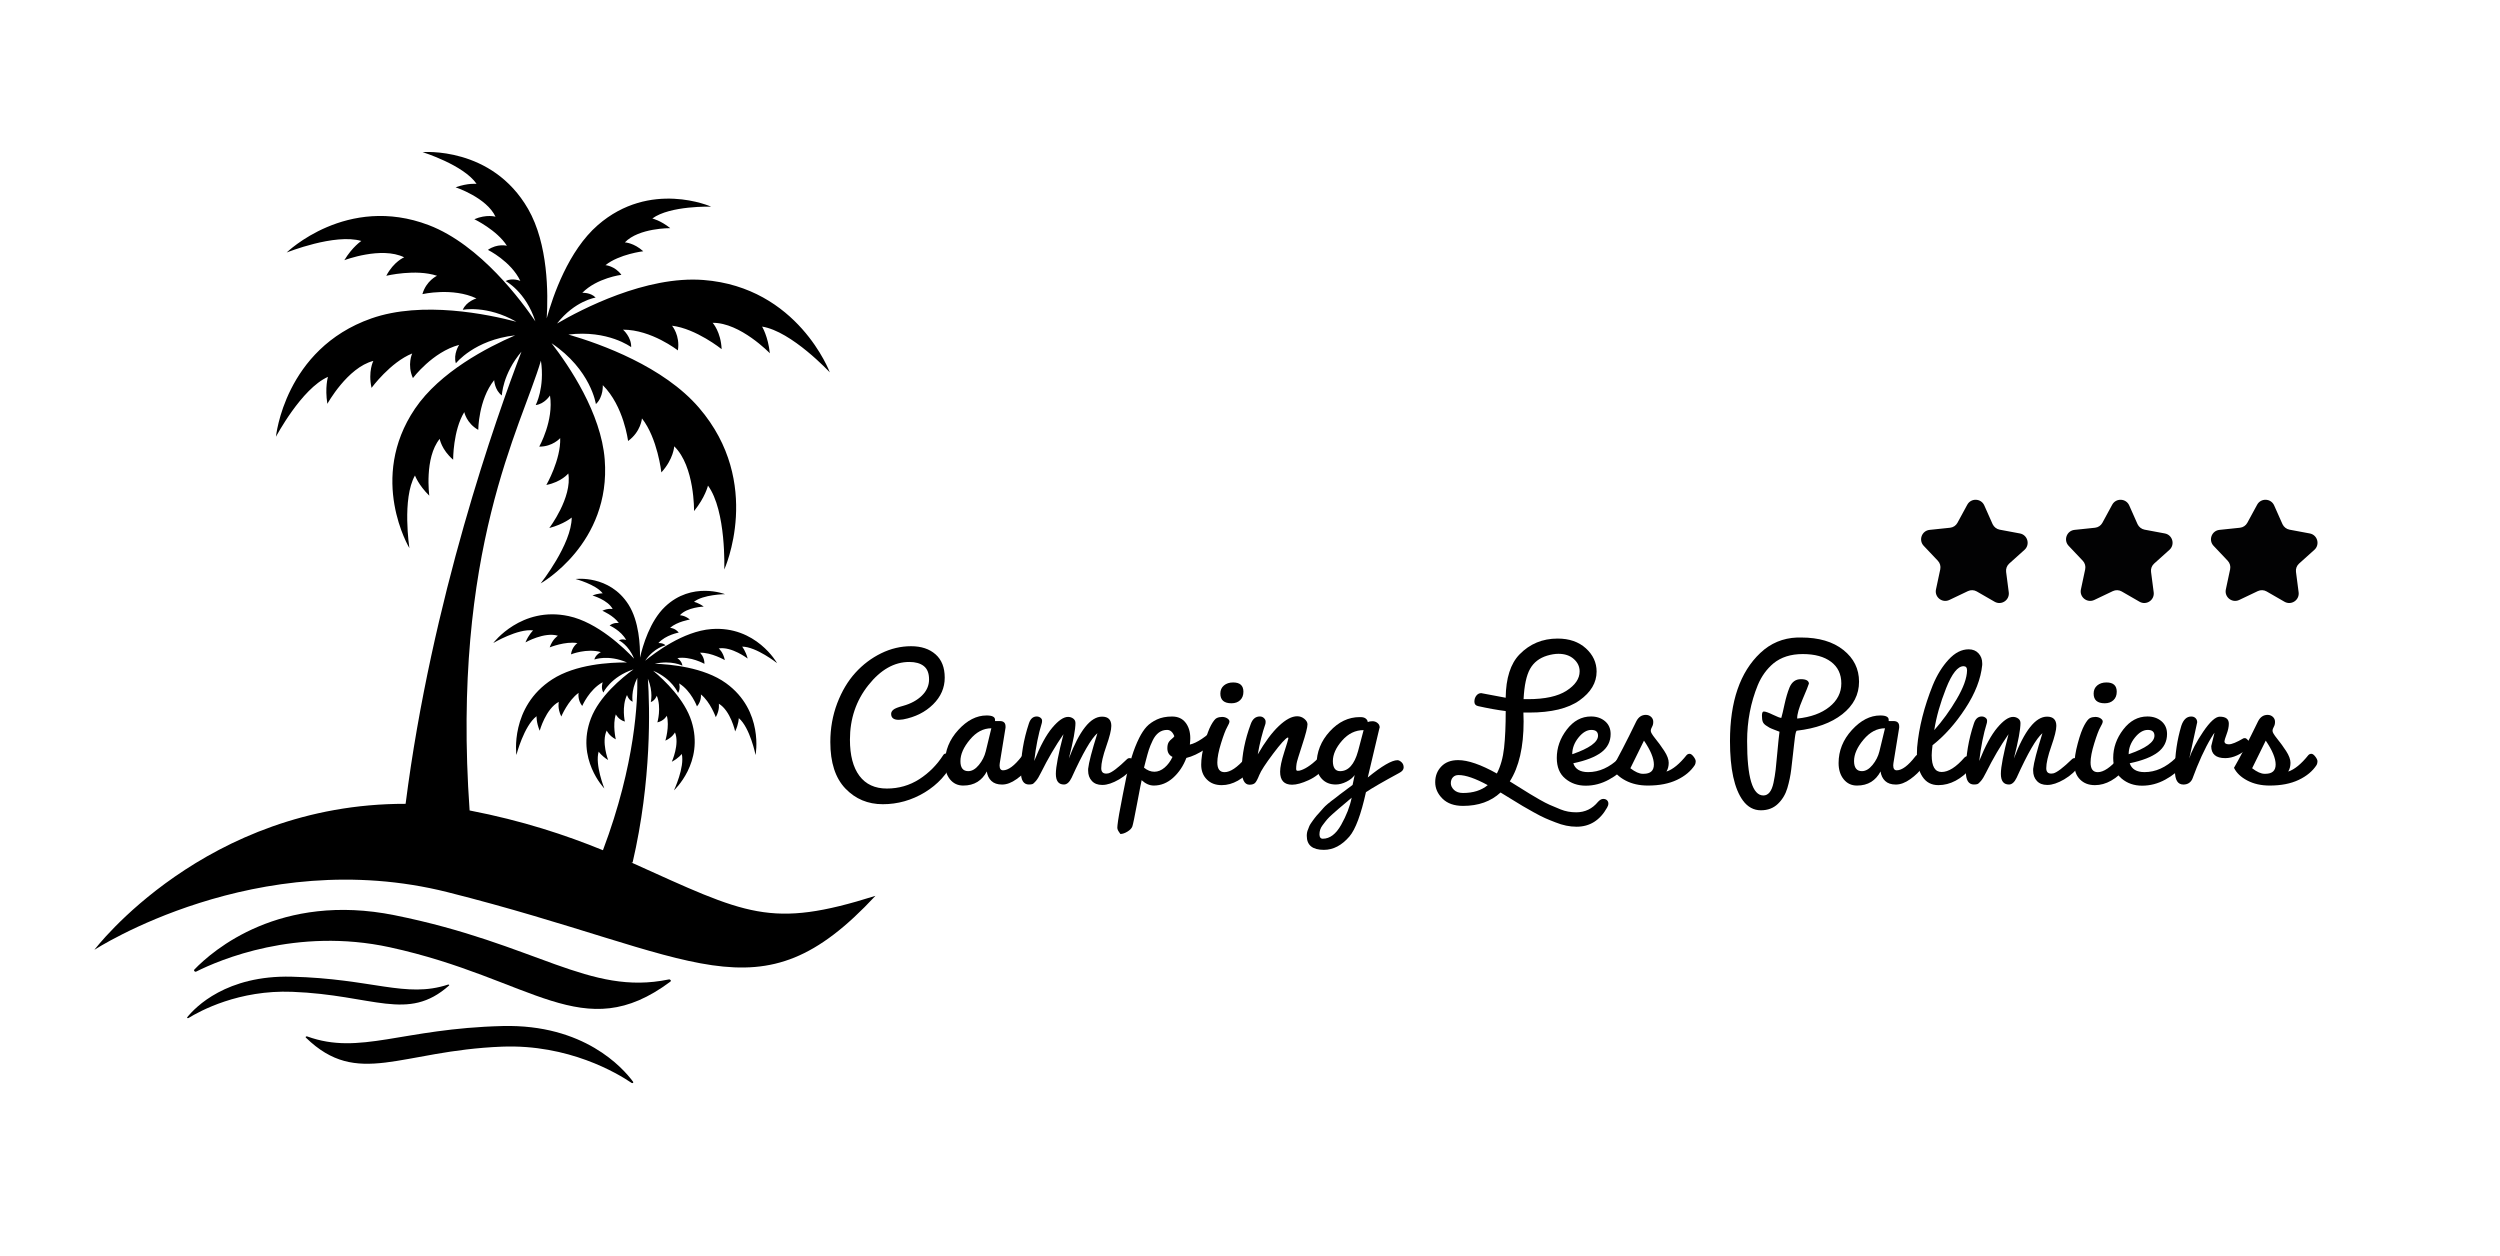 <?xml version="1.0" encoding="UTF-8"?>
<!-- Generator: Adobe Illustrator 27.8.1, SVG Export Plug-In . SVG Version: 6.00 Build 0)  -->
<svg xmlns="http://www.w3.org/2000/svg" xmlns:xlink="http://www.w3.org/1999/xlink" version="1.1" id="Calque_1" x="0px" y="0px" viewBox="0 0 595.28 299" style="enable-background:new 0 0 595.28 299;" xml:space="preserve">
<style type="text/css">
	.st0{fill:#020203;}
</style>
<g>
	<g>
		<g>
			<g>
				<path d="M150.33,205.37l0.3,0.01c4.57-19.66,4.09-36.93,3.64-43.78c1.32,3.19,0.69,5.58,0.69,5.58      c1.03-0.37,1.43-1.53,1.43-1.53c1.16,2.86,0.14,6.36,0.14,6.36c1.6-0.36,2.25-1.59,2.25-1.59c0.69,2.53-0.35,5.94-0.35,5.94      c1.72-0.78,2.29-1.97,2.29-1.97c1.15,2.76-0.75,6.99-0.75,6.99c1.63-0.86,2.37-1.86,2.37-1.86c0.73,3.16-1.86,8.67-1.86,8.67      s7.28-6.65,4.17-16.47c-1.63-5.14-6.33-9.67-9.13-12.01c4.58,1.94,5.92,5.29,5.93,5.29c0.66-0.99,0.26-2.27,0.26-2.27      c2.87,1.75,4.25,5.47,4.25,5.47c1.16-1.35,0.93-2.85,0.93-2.85c2.24,1.77,3.55,5.42,3.55,5.42c1-1.8,0.72-3.21,0.72-3.21      c2.8,1.66,3.89,6.6,3.89,6.6c0.87-1.82,0.86-3.17,0.86-3.17c2.69,2.28,4,8.79,4,8.79s2.05-10.54-7.04-17.11      c-5.29-3.82-13.38-4.51-16.96-4.62c3.97-0.9,6.57,0.45,6.58,0.45c-0.13-1.13-1.21-1.8-1.21-1.8c3.16-0.49,6.46,1.37,6.46,1.37      c0.02-1.7-1.07-2.65-1.07-2.65c2.72-0.09,5.92,1.76,5.92,1.76c-0.38-1.92-1.45-2.78-1.45-2.78c3.06-0.51,6.89,2.41,6.89,2.41      c-0.49-1.85-1.32-2.84-1.32-2.84c3.36,0.01,8.32,3.93,8.32,3.93s-5-8.93-15.65-8.11c-6.71,0.51-13.55,5.72-15.76,7.54      c2.15-3.15,4.86-3.67,4.86-3.67c-0.67-0.65-1.72-0.53-1.72-0.53c1.77-1.97,4.86-2.5,4.86-2.5c-0.88-1.1-2.07-1.14-2.07-1.14      c1.7-1.48,4.72-1.97,4.72-1.97c-1.25-1.03-2.38-1.02-2.38-1.02c1.69-1.93,5.68-2.06,5.68-2.06c-1.28-0.93-2.33-1.13-2.33-1.13      c2.16-1.76,7.39-1.83,7.39-1.83s-7.88-3.11-14.28,2.99c-3.58,3.41-5.29,9.23-5.96,12.13c0.05-2.86-0.2-8.66-2.74-12.65      c-4.55-7.15-12.6-6.08-12.6-6.08s4.85,1.28,6.46,3.42c0,0-1.02-0.06-2.43,0.51c0,0,3.68,1.04,4.81,3.23c0,0-1.06-0.27-2.46,0.4      c0,0,2.69,1.15,3.93,2.93c0,0-1.12-0.24-2.2,0.58c0,0,2.75,1.21,3.94,3.45c0,0-0.94-0.36-1.72,0.09c0,0,2.31,1.08,3.6,4.35      c-2.32-2.47-8.69-8.65-15.57-10.13c-11.3-2.43-17.95,6.41-17.95,6.41s5.88-3.49,9.49-3c0,0-1.03,0.93-1.83,2.85      c0,0,4.53-2.57,7.73-1.58c0,0-1.27,0.76-1.96,2.77c0,0,3.7-1.51,6.6-1.02c0,0-1.3,0.86-1.53,2.68c0,0,3.8-1.51,7.12-0.53      c0,0-1.25,0.57-1.56,1.76c0,0,3.3-1.24,7.77,0.7c-4.14-0.03-12.22,0.43-17.79,4.02c-10.15,6.55-8.54,18.01-8.54,18.01      s1.78-6.93,4.8-9.23c0,0-0.08,1.45,0.75,3.46c0,0,1.45-5.25,4.55-6.88c0,0-0.38,1.5,0.59,3.49c0,0,1.62-3.85,4.13-5.63      c0,0-0.33,1.6,0.85,3.12c0,0,1.69-3.93,4.88-5.65c0,0-0.5,1.34,0.15,2.45c0,0,1.76-3.75,7.19-5.52      c-2.88,2.09-8.13,6.45-10.14,11.68c-3.68,9.62,3.19,16.68,3.19,16.68s-2.27-5.66-1.35-8.77c0,0,0.68,1.04,2.25,2      c0,0-1.64-4.34-0.33-7.02c0,0,0.5,1.22,2.16,2.1c0,0-0.82-3.46,0.01-5.95c0,0,0.58,1.27,2.15,1.72c0,0-0.81-3.56,0.51-6.34      c0,0,0.33,1.18,1.34,1.61c0,0-0.49-2.51,1.11-5.69c0.11,5.13-0.38,20.36-8.18,41.05c-8.84-3.61-19.18-7.04-31.75-9.47      c-4.38-62,12.37-91.4,16.98-107.11c0.96,6.46-1.24,10.57-1.24,10.58c2.12-0.25,3.4-2.28,3.4-2.28      c0.94,5.96-2.56,12.18-2.56,12.18c3.2,0.02,4.99-2.03,4.99-2.03c0.18,5.13-3.3,11.16-3.3,11.16c3.62-0.72,5.23-2.74,5.23-2.74      c0.97,5.76-4.53,12.99-4.53,12.99c3.49-0.92,5.34-2.5,5.34-2.5c0,6.34-7.39,15.69-7.39,15.69s16.81-9.44,15.25-29.51      c-0.86-11.03-8.45-22.24-12.66-27.69c9.41,6.35,10.55,14.5,10.56,14.5c1.83-1.71,1.64-4.51,1.64-4.51      c5.02,4.99,6.02,13.3,6.02,13.3c3.05-2.2,3.31-5.38,3.31-5.38c3.72,4.74,4.62,12.86,4.62,12.86c2.92-3.2,3.06-6.22,3.06-6.22      c4.91,4.78,4.72,15.43,4.72,15.43c2.67-3.3,3.32-6.07,3.32-6.07c4.39,6,3.88,19.98,3.88,19.98s9.38-20.6-6.02-38.52      c-8.42-9.8-23.31-15.17-31.1-17.43c9.44-1.15,14.94,3,14.95,3c0.08-2.4-1.94-4.16-1.94-4.16c6.77-0.01,13.06,4.94,13.06,4.94      c0.58-3.55-1.39-5.88-1.39-5.88c5.72,0.69,11.81,5.58,11.81,5.58c-0.18-4.14-2.14-6.27-2.14-6.27      c6.56-0.08,13.62,7.25,13.62,7.25c-0.42-4.03-1.85-6.35-1.85-6.35c7.03,1.1,16.13,10.9,16.13,10.9s-7.57-20.27-30.1-22      c-13.71-1.05-29.12,7.02-34.85,10.37c4.24-5.45,9.19-6.18,9.19-6.18c-1.21-1.27-3.18-1.13-3.18-1.13      c3.48-3.55,9.31-4.29,9.31-4.29c-1.55-2.13-3.79-2.3-3.79-2.3c3.31-2.64,9-3.31,9-3.31c-2.26-2.04-4.38-2.11-4.38-2.11      c3.33-3.47,10.81-3.39,10.81-3.39c-2.33-1.86-4.27-2.3-4.27-2.3c4.2-3.11,14-2.82,14-2.82s-14.5-6.48-27,4.41      c-6.97,6.07-10.66,16.8-12.15,22.19c0.36-5.81,0.38-17.68-4.43-26.05c-8.62-14.99-25.12-13.53-25.12-13.53s9.77,3.05,12.85,7.55      c0,0-2.07-0.22-4.99,0.82c0,0,7.4,2.46,9.5,7.01c0,0-2.12-0.65-5.04,0.59c0,0,5.39,2.6,7.75,6.32c0,0-2.26-0.59-4.52,0.98      c0,0,5.49,2.71,7.72,7.39c0,0-1.89-0.81-3.51,0.03c0,0,4.81,2.5,7.09,9.61c-3.12-4.63-13.07-18.22-25.38-22.92      c-19.51-7.44-33.84,6.52-33.84,6.52s11.48-4.61,17.78-2.75c0,0-2.11,1.38-4.05,4.58c0,0,8.8-3.35,14.25-0.69      c0,0-2.48,1.01-4.26,4.4c0,0,7.02-1.69,12.08,0c0,0-2.57,1.17-3.48,4.37c0,0,7.21-1.66,12.87,1.02c0,0-2.39,0.68-3.26,2.71      c0,0,5.74-1.18,12.77,2.85c-6.68-1.77-22.42-5.06-34.55-0.79c-20.69,7.27-22.7,28.17-22.7,28.17s6.07-11.47,12.38-14.26      c0,0-0.76,2.53-0.14,6.42c0,0,4.78-8.65,10.95-10.22c0,0-1.3,2.49-0.43,6.42c0,0,4.49-6.11,9.68-8.19c0,0-1.26,2.68,0.17,5.86      c0,0,4.66-6.22,11.01-7.91c0,0-1.45,2.16-0.78,4.39c0.01,0,4.39-5.59,14.12-6.66c-6.54,2.82-17.93,8.7-23.86,17.47      c-11.27,16.68-1.33,33.19-1.33,33.19s-1.8-11.78,1.33-17.29c0,0,0.83,2.28,3.41,4.81c0,0-1.21-9,2.48-13.53      c0,0,0.41,2.55,3.2,4.97c0,0-0.04-6.96,2.65-11.34c0,0,0.54,2.67,3.33,4.23c0,0,0.03-7.14,3.79-11.85c0,0,0.11,2.39,1.83,3.66      c0,0,0.14-5.06,4.67-10.44C118.2,99.3,102.78,142.8,96.58,191.4c-47.76-0.09-74.1,34.76-74.1,34.76s38.66-25.17,84.1-13.72      c60.13,15.16,73.9,30.94,101.87,0.87C183.38,221.22,177.88,217.78,150.33,205.37z"></path>
			</g>
		</g>
		<path d="M46.73,231.34c-0.33,0.17-0.69-0.23-0.44-0.49c4.38-4.54,20.37-18.42,47.69-12.92c33.88,6.83,46.22,19.24,65.25,15.29    c0.38-0.08,0.69,0.31,0.38,0.53c-20.85,15.54-32.67-0.75-66.78-8.19C70.56,220.72,52.21,228.59,46.73,231.34z"></path>
		<path d="M150.4,257.86c0.21,0.14,0.5-0.07,0.36-0.26c-2.44-3.32-11.69-13.76-31.07-13.29c-24.02,0.59-33.98,7.03-46.53,2.48    c-0.25-0.09-0.51,0.12-0.32,0.29c12.37,12.01,22.45,3.09,46.7,2.14C135.38,248.61,146.98,255.54,150.4,257.86z"></path>
		<path d="M44.87,242.41c-0.17,0.1-0.4-0.05-0.29-0.19c1.95-2.42,9.33-10.04,24.84-9.66c19.22,0.47,27.21,5.19,37.24,1.89    c0.2-0.07,0.41,0.09,0.26,0.22c-9.88,8.76-17.96,2.22-37.37,1.49C56.88,235.67,47.61,240.72,44.87,242.41z"></path>
	</g>
	<g>
		<path class="st0" d="M545.16,126.12l4.82,0.9c1.84,0.34,2.49,2.65,1.1,3.9l-3.65,3.28c-0.55,0.5-0.83,1.23-0.73,1.97l0.63,4.86    c0.24,1.86-1.75,3.18-3.37,2.25l-4.25-2.45c-0.64-0.37-1.43-0.4-2.1-0.08l-4.43,2.11c-1.69,0.8-3.57-0.68-3.18-2.51l1.02-4.8    c0.15-0.73-0.06-1.48-0.57-2.02l-3.37-3.56c-1.29-1.36-0.46-3.6,1.4-3.8l4.88-0.51c0.74-0.08,1.39-0.51,1.75-1.17l2.34-4.31    c0.89-1.64,3.29-1.55,4.05,0.16l1.99,4.48C543.81,125.49,544.43,125.98,545.16,126.12z"></path>
		<path class="st0" d="M510.65,126.12l4.82,0.9c1.84,0.34,2.49,2.65,1.1,3.9l-3.65,3.28c-0.55,0.5-0.83,1.23-0.73,1.97l0.63,4.86    c0.24,1.86-1.75,3.18-3.37,2.25l-4.25-2.45c-0.64-0.37-1.43-0.4-2.1-0.08l-4.43,2.11c-1.69,0.8-3.57-0.68-3.18-2.51l1.02-4.8    c0.15-0.73-0.06-1.48-0.57-2.02l-3.37-3.56c-1.29-1.36-0.46-3.6,1.4-3.8l4.88-0.51c0.74-0.08,1.39-0.51,1.75-1.17l2.34-4.31    c0.89-1.64,3.29-1.55,4.05,0.16l1.99,4.48C509.3,125.49,509.92,125.98,510.65,126.12z"></path>
		<path class="st0" d="M476.14,126.12l4.82,0.9c1.84,0.34,2.49,2.65,1.1,3.9l-3.65,3.28c-0.55,0.5-0.82,1.23-0.73,1.97l0.63,4.86    c0.24,1.86-1.75,3.18-3.37,2.25l-4.25-2.45c-0.64-0.37-1.43-0.4-2.1-0.08l-4.43,2.11c-1.69,0.8-3.57-0.68-3.18-2.51l1.02-4.8    c0.15-0.73-0.06-1.48-0.57-2.02l-3.37-3.56c-1.29-1.36-0.46-3.6,1.4-3.8l4.88-0.51c0.74-0.08,1.39-0.51,1.75-1.17l2.34-4.31    c0.89-1.64,3.29-1.55,4.05,0.16l1.99,4.48C474.8,125.49,475.41,125.98,476.14,126.12z"></path>
	</g>
	<g>
		<path d="M197.71,176.69c0-3.27,0.55-6.35,1.64-9.23c1.1-2.88,2.54-5.3,4.32-7.26c1.78-1.96,3.83-3.51,6.14-4.64    c2.31-1.13,4.68-1.69,7.12-1.69c2.44,0,4.38,0.65,5.84,1.94c1.46,1.29,2.18,3.14,2.18,5.55c0,2.41-0.92,4.53-2.77,6.36    c-1.85,1.83-4.23,3.03-7.14,3.58c-0.52,0.07-0.87,0.1-1.03,0.1c-1.21,0-1.82-0.47-1.82-1.42c0-0.36,0.17-0.69,0.52-0.98    c0.34-0.3,1.12-0.61,2.33-0.93c1.87-0.52,3.36-1.34,4.49-2.45c1.13-1.11,1.69-2.4,1.69-3.85c0-1.46-0.42-2.51-1.25-3.17    c-0.83-0.66-1.99-0.98-3.46-0.98c-3.57,0-6.82,1.84-9.74,5.52c-2.93,3.68-4.39,8.01-4.39,12.98c0,3.73,0.75,6.6,2.26,8.62    c1.51,2.01,3.68,3.02,6.53,3.02c2.85,0,5.42-0.75,7.73-2.23c2.31-1.49,4.21-3.41,5.72-5.77c0.13-0.23,0.38-0.34,0.76-0.34    c0.38,0,0.76,0.15,1.15,0.44c0.39,0.3,0.59,0.56,0.59,0.78c0,0.23-0.03,0.41-0.1,0.54c-1.44,3.11-3.72,5.6-6.82,7.49    c-3.11,1.88-6.44,2.82-9.99,2.82c-3.55,0-6.52-1.24-8.91-3.73C198.9,185.25,197.71,181.57,197.71,176.69z"></path>
		<path d="M225,181.7c0-2.94,1.06-5.57,3.17-7.88c2.11-2.31,4.36-3.46,6.75-3.46c1.34,0,2.01,0.34,2.01,1.03v0.3h1.13    c0.92,0,1.37,0.43,1.37,1.28v0.29l-1.37,8.44c-0.03,0.13-0.05,0.31-0.05,0.54c0,0.79,0.28,1.18,0.83,1.18    c1.24,0,2.72-1.09,4.42-3.29c0.23-0.3,0.46-0.44,0.69-0.44c0.33,0,0.61,0.26,0.83,0.76c0.23,0.51,0.34,0.95,0.34,1.33    c0,0.38-0.03,0.66-0.1,0.86c-0.75,1.05-1.73,2.01-2.95,2.87c-1.21,0.87-2.36,1.3-3.46,1.3c-1.1,0-1.95-0.29-2.55-0.86    c-0.61-0.57-0.97-1.35-1.1-2.33c0,0.03,0,0.07,0,0.1c-0.56,1.05-1.29,1.87-2.21,2.45c-0.95,0.59-2.08,0.88-3.39,0.88    c-1.31,0-2.36-0.5-3.17-1.5C225.4,184.56,225,183.27,225,181.7z M230.55,183.62c0.88,0,1.73-0.49,2.53-1.47    c0.8-0.98,1.35-2.06,1.64-3.24l1.33-5.5c-1.9,0-3.6,0.9-5.1,2.7c-1.51,1.8-2.26,3.5-2.26,5.11    C228.68,182.81,229.3,183.62,230.55,183.62z"></path>
		<path d="M251.41,184.25c0-1.64,0.61-4.78,1.82-9.43c-1.93,2.78-3.71,5.83-5.35,9.13c-0.43,0.88-0.83,1.55-1.2,1.99    c-0.38,0.44-0.66,0.7-0.86,0.76c-0.2,0.07-0.47,0.1-0.83,0.1c-1.28,0-1.91-1.03-1.91-3.09c0-3.8,0.64-7.61,1.91-11.44    c0.36-1.11,0.98-1.67,1.87-1.67c0.33,0,0.62,0.1,0.88,0.29c0.26,0.2,0.39,0.43,0.39,0.69c0,0.26-0.02,0.44-0.05,0.54    c-0.82,2.65-1.42,5.68-1.82,9.08c1.44-3.6,2.88-6.25,4.32-7.95s2.68-2.55,3.73-2.55c0.46,0,0.87,0.13,1.23,0.39    c0.36,0.26,0.54,0.62,0.54,1.08c0,1.51-0.52,4.32-1.57,8.44c2.52-6.64,5.15-9.97,7.9-9.97c1.47,0,2.21,0.74,2.21,2.21    c0,0.95-0.4,2.56-1.2,4.84c-0.8,2.28-1.2,4.02-1.2,5.23c0,0.85,0.39,1.28,1.18,1.28c0.23,0,0.39-0.02,0.49-0.05    c0.85-0.2,2.36-1.34,4.52-3.44c0.13-0.13,0.33-0.2,0.59-0.2c0.26,0,0.56,0.16,0.91,0.47c0.34,0.31,0.52,0.54,0.52,0.69    s-0.03,0.29-0.1,0.42c-1.05,1.44-2.33,2.6-3.85,3.49c-1.52,0.88-2.84,1.32-3.95,1.32h-0.1c-1.05,0-1.87-0.32-2.45-0.96    c-0.59-0.64-0.88-1.45-0.88-2.43v-0.44c0.16-1.5,0.9-4.34,2.21-8.49c-1.44,1.21-3.48,4.74-6.14,10.6    c-0.52,1.08-1.13,1.62-1.82,1.62C252.05,186.81,251.41,185.95,251.41,184.25z"></path>
		<path d="M266.09,196.48c0.1-1.08,0.52-3.53,1.28-7.34c0.75-3.81,1.19-5.91,1.3-6.28c0.11-0.38,0.4-1.31,0.86-2.8    c0.46-1.49,1.03-2.94,1.72-4.34c0.56-1.11,1.15-2.01,1.77-2.68c0.62-0.67,1.44-1.24,2.45-1.72c1.01-0.47,2.22-0.71,3.61-0.71    c1.39,0,2.46,0.48,3.21,1.45c0.75,0.96,1.13,2.2,1.13,3.71c0,0.36-0.03,0.87-0.1,1.52c1.64-0.36,3.8-1.8,6.48-4.32    c0.2-0.1,0.39-0.15,0.59-0.15c0.2,0,0.38,0.13,0.57,0.39c0.18,0.26,0.27,0.61,0.27,1.03s-0.18,0.77-0.54,1.03    c-0.82,0.98-2.05,2.01-3.68,3.09c-1.64,1.08-3.14,1.78-4.52,2.11c-0.72,1.9-1.77,3.47-3.14,4.71c-1.37,1.24-2.91,1.87-4.61,1.87    c-1.01,0-1.98-0.43-2.9-1.28c-0.1,0.39-0.45,2.21-1.06,5.45c-0.61,3.24-0.99,5.09-1.15,5.55c-0.16,0.46-0.56,0.87-1.18,1.25    c-0.62,0.38-1.18,0.56-1.67,0.56l-0.34-0.49c-0.26-0.36-0.39-0.7-0.39-1.03L266.09,196.48z M274.87,183.76    c0.85,0,1.66-0.33,2.43-0.98c0.77-0.66,1.4-1.51,1.89-2.55c-0.82-0.39-1.23-1.08-1.23-2.06c0-0.56,0.09-1.01,0.27-1.35    c0.18-0.34,0.58-0.76,1.2-1.25c0.07-0.13,0.13-0.21,0.2-0.25c-0.39-1.01-0.97-1.52-1.72-1.52c-0.75,0-1.42,0.21-1.99,0.64    c-0.57,0.43-1.06,1.05-1.45,1.87c-0.39,0.82-0.7,1.55-0.91,2.21c-0.21,0.66-0.44,1.47-0.69,2.45c-0.25,0.98-0.4,1.59-0.47,1.82    C273.2,183.44,274.02,183.76,274.87,183.76z"></path>
		<path d="M286.02,182.09c0-1.44,0.26-3.13,0.78-5.08s1.05-3.39,1.57-4.34c0.52-0.95,0.97-1.51,1.35-1.69    c0.38-0.18,0.8-0.27,1.28-0.27c0.47,0,0.88,0.12,1.23,0.34c0.34,0.23,0.52,0.48,0.52,0.74s-0.19,0.72-0.56,1.37    c-0.38,0.66-0.86,1.93-1.45,3.83c-0.59,1.9-0.88,3.42-0.88,4.56c0,1.54,0.57,2.31,1.72,2.31c1.37,0,3.03-1.11,4.96-3.34    c0.26-0.33,0.58-0.49,0.96-0.49c0.38,0,0.72,0.14,1.03,0.42c0.31,0.28,0.47,0.61,0.47,0.98c0,0.38-0.18,0.79-0.54,1.25    c-2.42,2.85-4.94,4.27-7.56,4.27c-1.47,0-2.65-0.45-3.53-1.35C286.46,184.7,286.02,183.53,286.02,182.09z M293.23,167.46    c-1.77,0-2.65-0.77-2.65-2.31c0-0.82,0.29-1.46,0.86-1.94c0.57-0.47,1.3-0.71,2.18-0.71c1.64,0,2.45,0.74,2.45,2.21    c0,0.85-0.26,1.52-0.78,2.01C294.77,167.22,294.08,167.46,293.23,167.46z"></path>
		<path d="M309.33,183.52c1.24-0.26,2.75-1.23,4.52-2.9c0.13-0.13,0.32-0.2,0.56-0.2c0.25,0,0.51,0.22,0.79,0.66    c0.28,0.44,0.42,0.78,0.42,1.03s-0.03,0.43-0.1,0.57c-1.05,1.34-2.35,2.37-3.93,3.09c-1.57,0.72-2.88,1.08-3.93,1.08    c-1.9,0-2.85-1.03-2.85-3.09c0-1.08,0.33-2.63,0.98-4.66s0.98-3.12,0.98-3.27c0-0.15-0.03-0.22-0.1-0.22h-0.05    c-0.56,0.23-1.73,1.53-3.51,3.9c-1.78,2.37-2.87,4.05-3.26,5.03c-0.39,0.98-0.73,1.61-1.01,1.89c-0.28,0.28-0.73,0.42-1.35,0.42    c-1.21-0.03-1.82-1.28-1.82-3.73c0.06-3.47,0.78-7.05,2.16-10.75c0.43-1.18,1.15-1.77,2.16-1.77c0.39,0,0.72,0.13,0.98,0.39    c0.26,0.26,0.39,0.53,0.39,0.81c0,0.28-0.02,0.47-0.05,0.57c-0.75,2.16-1.36,4.58-1.82,7.26c1.7-2.95,3.37-5.2,5.01-6.75    c1.64-1.55,3.09-2.33,4.37-2.33c0.65,0,1.23,0.21,1.72,0.62c0.49,0.41,0.74,0.84,0.74,1.3c0,0.72-0.42,2.35-1.25,4.88    c-0.83,2.54-1.29,4.03-1.35,4.49c-0.07,0.46-0.1,0.86-0.1,1.2c0,0.34,0.11,0.51,0.32,0.49    C309.18,183.53,309.3,183.52,309.33,183.52z"></path>
		<path d="M328.43,173.5l-2.75,11.63c3.37-2.75,5.73-4.12,7.07-4.12c0.29,0,0.61,0.16,0.96,0.47c0.34,0.31,0.52,0.73,0.52,1.25    c0,0.52-0.36,0.97-1.08,1.33c-3.8,2.06-6.43,3.58-7.9,4.56c-1.18,5.34-2.49,8.85-3.93,10.55c-1.83,2.13-3.86,3.19-6.09,3.19    c-2.72,0-4.07-1.11-4.07-3.34c0-0.59,0.1-1.1,0.3-1.52c0.1-0.26,0.19-0.5,0.27-0.71c0.08-0.21,0.21-0.45,0.39-0.71    c0.18-0.26,0.32-0.47,0.42-0.61c0.1-0.15,0.26-0.37,0.49-0.66c0.23-0.3,0.39-0.49,0.47-0.59c0.08-0.1,0.25-0.29,0.52-0.57    c0.26-0.28,0.63-0.7,1.1-1.25c0.47-0.56,1.45-1.37,2.92-2.45c0.52-0.43,1.22-0.96,2.09-1.6c0.87-0.64,1.51-1.12,1.94-1.45    l0.49-2.35c-0.43,0.62-1.08,1.15-1.96,1.59c-0.88,0.44-1.74,0.66-2.55,0.66c-1.37,0-2.48-0.45-3.31-1.35    c-0.83-0.9-1.25-2.02-1.25-3.36c0-3.01,1.05-5.65,3.14-7.93c2.09-2.28,4.47-3.41,7.12-3.41h0.2c0.56,0,0.98,0.12,1.28,0.37    c0.29,0.25,0.44,0.52,0.44,0.81c0.3-0.13,0.67-0.2,1.13-0.2c0.46,0,0.86,0.14,1.2,0.42c0.34,0.28,0.52,0.63,0.52,1.05    L328.43,173.5z M314.98,199.71c1.67,0,3.13-1.1,4.37-3.31c1.24-2.21,2.08-4.36,2.5-6.46c-0.33,0.29-0.84,0.74-1.55,1.32    c-0.71,0.59-1.24,1.04-1.6,1.35c-0.36,0.31-0.83,0.72-1.4,1.23c-0.57,0.51-1.01,0.93-1.3,1.28c-0.29,0.34-0.67,0.82-1.13,1.45    c-0.46,0.62-0.69,1.32-0.69,2.11C314.19,199.37,314.45,199.71,314.98,199.71z M319.1,183.62c1.96,0,3.39-1.59,4.27-4.76l1.32-5.01    c-1.96,0-3.67,0.83-5.13,2.5c-1.46,1.67-2.19,3.3-2.19,4.89C317.38,182.82,317.96,183.62,319.1,183.62z"></path>
		<path d="M358.52,166.14c0.06-4.68,1.16-8.12,3.29-10.31c2.45-2.52,5.48-3.78,9.08-3.78c2.78,0,5.02,0.78,6.73,2.33    c1.7,1.55,2.55,3.4,2.55,5.52c0,2.65-1.36,4.94-4.07,6.87c-2.72,1.93-6.71,2.9-11.98,2.9h-1.38c0.03,0.46,0.05,1.16,0.05,2.11    c0,6.09-1.1,10.85-3.29,14.28c0.85,0.53,2.45,1.52,4.81,2.99c0.52,0.33,1.28,0.77,2.26,1.33c0.98,0.56,1.78,0.97,2.41,1.25    c0.62,0.28,1.5,0.65,2.62,1.1c1.13,0.46,2.36,0.69,3.71,0.69c2.09,0,3.83-0.83,5.2-2.5c0.43-0.46,0.83-0.69,1.23-0.69    c0.39,0,0.7,0.11,0.91,0.32c0.21,0.21,0.32,0.47,0.32,0.78c0,0.31-0.1,0.63-0.3,0.96c-1.7,3.04-4.12,4.56-7.26,4.56    c-1.64,0-3.31-0.34-5.01-1.03c-0.95-0.36-1.78-0.7-2.48-1.01s-1.63-0.78-2.77-1.42c-1.15-0.64-2-1.12-2.55-1.45    c-0.56-0.33-1.48-0.89-2.77-1.69c-1.29-0.8-2.14-1.32-2.53-1.55c-2.29,2.13-5.27,3.19-8.93,3.19c-2.1,0-3.72-0.57-4.89-1.72    c-1.16-1.15-1.74-2.45-1.74-3.93c0-1.47,0.48-2.72,1.45-3.73c0.96-1.01,2.3-1.52,4-1.52c2.35,0,5.43,1.06,9.23,3.19    c0.88-1.7,1.46-3.74,1.72-6.11s0.39-5.29,0.39-8.76c-2.06-0.26-4.25-0.66-6.58-1.18c-0.59-0.13-0.88-0.48-0.88-1.05    s0.16-1.06,0.47-1.45c0.31-0.39,0.7-0.59,1.15-0.59L358.52,166.14z M348.36,188.82c2.42,0,4.38-0.62,5.89-1.87    c-2.95-1.6-5.25-2.4-6.92-2.4h-0.05c-0.56,0-1,0.18-1.33,0.54c-0.33,0.36-0.49,0.83-0.49,1.4c0,0.57,0.25,1.1,0.76,1.6    C346.73,188.57,347.44,188.82,348.36,188.82z M371.08,155.68c-0.82,0-1.72,0.15-2.7,0.44c-1.83,0.56-3.18,1.6-4.05,3.14    c-0.87,1.54-1.38,3.94-1.55,7.22h1.03c4.06,0,7.12-0.67,9.2-2.01c2.08-1.34,3.12-2.88,3.12-4.61c0-1.15-0.47-2.13-1.4-2.95    C373.81,156.09,372.59,155.68,371.08,155.68z"></path>
		<path d="M370.69,180.47c0-2.42,0.79-4.67,2.38-6.75c1.59-2.08,3.51-3.12,5.77-3.12c1.34,0,2.45,0.38,3.34,1.13    c0.88,0.75,1.33,1.77,1.33,3.04c0,1.8-0.74,3.26-2.21,4.37c-1.47,1.11-3.7,1.98-6.68,2.6c0.46,1.41,1.64,2.11,3.53,2.11    c2.62,0,5.09-1.11,7.41-3.34c0.13-0.13,0.34-0.2,0.61-0.2c0.28,0,0.54,0.12,0.79,0.34c0.25,0.23,0.37,0.51,0.37,0.83    s-0.12,0.66-0.34,0.98c-0.82,1.15-2.11,2.2-3.88,3.17c-1.77,0.97-3.61,1.45-5.52,1.45c-1.91,0-3.54-0.56-4.88-1.69    C371.36,184.28,370.69,182.63,370.69,180.47z M378.91,173.8c-1.06,0-2.09,0.62-3.07,1.84c-0.98,1.23-1.47,2.54-1.47,3.95    c4.09-1.41,6.14-2.88,6.14-4.42C380.51,174.26,379.98,173.8,378.91,173.8z"></path>
		<path d="M392.39,187.05c-2.03,0-3.81-0.4-5.33-1.2c-1.52-0.8-2.58-1.81-3.17-3.02c1.44-2.49,3.36-6.18,5.74-11.09    c0.52-1.01,1.28-1.52,2.26-1.52c0.49,0,0.91,0.16,1.25,0.47s0.52,0.71,0.52,1.2c0,0.46-0.1,0.85-0.29,1.18    c-0.2,0.33-0.3,0.66-0.3,0.98c0,0.33,0.36,0.93,1.08,1.82c0.72,0.88,1.43,1.86,2.14,2.94c0.7,1.08,1.05,2.02,1.05,2.82    c0,0.8-0.18,1.5-0.54,2.09c1.5-0.49,3.11-1.8,4.81-3.93c0.2-0.2,0.43-0.3,0.71-0.3c0.28,0,0.59,0.22,0.93,0.66    c0.34,0.44,0.52,0.82,0.52,1.13c0,0.31-0.07,0.6-0.2,0.86c-0.95,1.47-2.37,2.66-4.27,3.56    C397.41,186.6,395.11,187.05,392.39,187.05z M391.16,184.25h0.2c1.64,0,2.45-0.74,2.45-2.21s-0.78-3.37-2.36-5.69l-3.24,6.58    C389.36,183.81,390.34,184.25,391.16,184.25z"></path>
		<path d="M419.29,192.94c-1.7,0-3.13-0.77-4.27-2.31c-2.06-2.81-3.09-7.54-3.09-14.19c0-9.42,2.4-16.41,7.22-20.96    c2.45-2.32,5.38-3.55,8.79-3.68h0.93c4.22,0,7.58,0.99,10.06,2.97c2.49,1.98,3.73,4.5,3.73,7.56c0,3.06-1.33,5.64-3.98,7.73    c-2.65,2.09-6.27,3.4-10.85,3.93c-0.16,0.07-0.31,0.61-0.44,1.62c-0.07,0.56-0.13,1.11-0.2,1.67c-0.07,0.56-0.15,1.3-0.25,2.23    c-0.1,0.93-0.24,2.15-0.42,3.66c-0.18,1.51-0.49,3-0.93,4.49c-0.44,1.49-1.2,2.74-2.26,3.76    C422.27,192.43,420.93,192.94,419.29,192.94z M419.88,189.41c1.18,0,1.98-1,2.41-3c0.23-1.08,0.4-2.14,0.52-3.17    c0.11-1.03,0.25-2.47,0.42-4.32c0.16-1.85,0.33-3.41,0.49-4.69c-0.16-0.07-0.55-0.21-1.15-0.44c-0.61-0.23-1.01-0.4-1.23-0.52    c-0.21-0.11-0.5-0.29-0.86-0.54s-0.61-0.53-0.74-0.86c-0.13-0.33-0.2-0.82-0.2-1.47s0.15-0.98,0.44-0.98    c0.39,0,1.11,0.25,2.16,0.76c1.05,0.51,1.72,0.76,2.01,0.76c0.2-0.69,0.46-1.78,0.78-3.29c0.33-1.5,0.72-2.83,1.18-3.97    c0.56-1.31,1.45-1.96,2.7-1.96c1.21,0,1.85,0.34,1.92,1.03c-0.13,0.46-0.64,1.72-1.52,3.78c-0.88,2.06-1.31,3.58-1.28,4.57    c3.21-0.33,5.76-1.25,7.66-2.77c1.9-1.52,2.85-3.39,2.85-5.6c0-2.21-0.82-3.93-2.45-5.15c-1.64-1.23-3.88-1.84-6.73-1.84    c-2.85,0-5.17,0.74-6.97,2.21c-1.6,1.34-2.85,3.06-3.73,5.16c-1.7,4.16-2.55,8.61-2.55,13.35    C416,185.09,417.29,189.41,419.88,189.41z"></path>
		<path d="M437.79,181.7c0-2.94,1.06-5.57,3.17-7.88c2.11-2.31,4.36-3.46,6.75-3.46c1.34,0,2.01,0.34,2.01,1.03v0.3h1.13    c0.91,0,1.37,0.43,1.37,1.28v0.29l-1.37,8.44c-0.03,0.13-0.05,0.31-0.05,0.54c0,0.79,0.28,1.18,0.83,1.18    c1.24,0,2.72-1.09,4.42-3.29c0.23-0.3,0.46-0.44,0.69-0.44c0.33,0,0.61,0.26,0.83,0.76c0.23,0.51,0.35,0.95,0.35,1.33    c0,0.38-0.03,0.66-0.1,0.86c-0.75,1.05-1.73,2.01-2.94,2.87c-1.21,0.87-2.36,1.3-3.46,1.3c-1.1,0-1.95-0.29-2.55-0.86    s-0.97-1.35-1.1-2.33c0,0.03,0,0.07,0,0.1c-0.56,1.05-1.29,1.87-2.21,2.45c-0.95,0.59-2.08,0.88-3.39,0.88    c-1.31,0-2.36-0.5-3.17-1.5C438.2,184.56,437.79,183.27,437.79,181.7z M443.34,183.62c0.88,0,1.73-0.49,2.53-1.47    c0.8-0.98,1.35-2.06,1.64-3.24l1.33-5.5c-1.9,0-3.6,0.9-5.11,2.7c-1.51,1.8-2.26,3.5-2.26,5.11    C441.48,182.81,442.1,183.62,443.34,183.62z"></path>
		<path d="M461.55,186.95c-1.64,0-2.9-0.66-3.78-1.99c-0.88-1.32-1.33-3.13-1.33-5.42c0-0.69,0.02-1.21,0.05-1.57    c0.42-4.74,1.67-9.69,3.73-14.82c1.01-2.45,2.28-4.49,3.78-6.11c1.5-1.62,3.09-2.43,4.76-2.43c0.98,0,1.77,0.32,2.35,0.96    c0.59,0.64,0.88,1.43,0.88,2.38v0.39c-0.33,3.31-1.67,6.76-4.03,10.36c-2.35,3.6-4.96,6.51-7.8,8.74c-0.13,1.05-0.2,1.85-0.2,2.4    c0,2.65,0.78,3.98,2.35,3.98c1.64,0,3.45-1.14,5.45-3.44c0.23-0.23,0.52-0.34,0.86-0.34c0.34,0,0.67,0.14,0.98,0.42    c0.31,0.28,0.47,0.62,0.47,1.03s-0.2,0.82-0.59,1.25C467.02,185.55,464.37,186.95,461.55,186.95z M467.54,158.63    c-1.37,0-2.76,1.75-4.15,5.25c-1.39,3.5-2.33,6.82-2.82,9.97c1.93-2.16,3.71-4.61,5.33-7.36c1.62-2.75,2.45-5.04,2.48-6.87    C468.38,158.96,468.1,158.63,467.54,158.63z"></path>
		<path d="M476.43,184.25c0-1.64,0.61-4.78,1.82-9.43c-1.93,2.78-3.71,5.83-5.35,9.13c-0.43,0.88-0.83,1.55-1.2,1.99    c-0.38,0.44-0.66,0.7-0.86,0.76c-0.2,0.07-0.47,0.1-0.83,0.1c-1.28,0-1.92-1.03-1.92-3.09c0-3.8,0.64-7.61,1.92-11.44    c0.36-1.11,0.98-1.67,1.87-1.67c0.33,0,0.62,0.1,0.88,0.29c0.26,0.2,0.39,0.43,0.39,0.69c0,0.26-0.02,0.44-0.05,0.54    c-0.82,2.65-1.42,5.68-1.82,9.08c1.44-3.6,2.88-6.25,4.32-7.95c1.44-1.7,2.68-2.55,3.73-2.55c0.46,0,0.87,0.13,1.23,0.39    c0.36,0.26,0.54,0.62,0.54,1.08c0,1.51-0.52,4.32-1.57,8.44c2.52-6.64,5.16-9.97,7.9-9.97c1.47,0,2.21,0.74,2.21,2.21    c0,0.95-0.4,2.56-1.2,4.84c-0.8,2.28-1.2,4.02-1.2,5.23c0,0.85,0.39,1.28,1.18,1.28c0.23,0,0.39-0.02,0.49-0.05    c0.85-0.2,2.36-1.34,4.52-3.44c0.13-0.13,0.33-0.2,0.59-0.2s0.57,0.16,0.91,0.47c0.34,0.31,0.52,0.54,0.52,0.69    s-0.03,0.29-0.1,0.42c-1.05,1.44-2.33,2.6-3.85,3.49c-1.52,0.88-2.84,1.32-3.95,1.32h-0.1c-1.05,0-1.87-0.32-2.45-0.96    c-0.59-0.64-0.88-1.45-0.88-2.43v-0.44c0.16-1.5,0.9-4.34,2.21-8.49c-1.44,1.21-3.49,4.74-6.14,10.6    c-0.52,1.08-1.13,1.62-1.82,1.62C477.07,186.81,476.43,185.95,476.43,184.25z"></path>
		<path d="M493.95,182.09c0-1.44,0.26-3.13,0.79-5.08c0.52-1.95,1.05-3.39,1.57-4.34c0.52-0.95,0.97-1.51,1.35-1.69    c0.38-0.18,0.8-0.27,1.28-0.27c0.47,0,0.88,0.12,1.23,0.34c0.34,0.23,0.52,0.48,0.52,0.74s-0.19,0.72-0.57,1.37    c-0.38,0.66-0.86,1.93-1.45,3.83s-0.88,3.42-0.88,4.56c0,1.54,0.57,2.31,1.72,2.31c1.37,0,3.03-1.11,4.96-3.34    c0.26-0.33,0.58-0.49,0.96-0.49c0.38,0,0.72,0.14,1.03,0.42c0.31,0.28,0.47,0.61,0.47,0.98c0,0.38-0.18,0.79-0.54,1.25    c-2.42,2.85-4.94,4.27-7.56,4.27c-1.47,0-2.65-0.45-3.54-1.35C494.39,184.7,493.95,183.53,493.95,182.09z M501.17,167.46    c-1.77,0-2.65-0.77-2.65-2.31c0-0.82,0.29-1.46,0.86-1.94c0.57-0.47,1.3-0.71,2.19-0.71c1.64,0,2.45,0.74,2.45,2.21    c0,0.85-0.26,1.52-0.79,2.01C502.7,167.22,502.02,167.46,501.17,167.46z"></path>
		<path d="M503.18,180.47c0-2.42,0.79-4.67,2.38-6.75c1.59-2.08,3.51-3.12,5.77-3.12c1.34,0,2.45,0.38,3.34,1.13    c0.88,0.75,1.33,1.77,1.33,3.04c0,1.8-0.74,3.26-2.21,4.37c-1.47,1.11-3.7,1.98-6.68,2.6c0.46,1.41,1.64,2.11,3.53,2.11    c2.62,0,5.09-1.11,7.41-3.34c0.13-0.13,0.34-0.2,0.61-0.2s0.54,0.12,0.78,0.34c0.25,0.23,0.37,0.51,0.37,0.83    s-0.12,0.66-0.34,0.98c-0.82,1.15-2.11,2.2-3.88,3.17c-1.77,0.97-3.61,1.45-5.52,1.45c-1.91,0-3.54-0.56-4.88-1.69    C503.85,184.28,503.18,182.63,503.18,180.47z M511.4,173.8c-1.06,0-2.09,0.62-3.07,1.84c-0.98,1.23-1.47,2.54-1.47,3.95    c4.09-1.41,6.14-2.88,6.14-4.42C513,174.26,512.46,173.8,511.4,173.8z"></path>
		<path d="M521.29,180.62c0.59-1.86,1.69-3.99,3.31-6.38c1.62-2.39,2.94-3.59,3.95-3.59c1.44,0,2.16,0.56,2.16,1.67    c0,0.72-0.17,1.55-0.52,2.48c-0.34,0.93-0.52,1.5-0.52,1.69c0,0.49,0.35,0.74,1.05,0.74c0.7,0,1.86-0.48,3.46-1.42    c0.06-0.03,0.2-0.05,0.39-0.05s0.45,0.18,0.76,0.54c0.31,0.36,0.47,0.68,0.47,0.96c0,0.28-0.07,0.48-0.2,0.61    c-1.96,1.77-3.88,2.65-5.74,2.65c-2.23,0-3.34-0.95-3.34-2.85c0-0.07,0.26-1.13,0.78-3.19c-0.03,0-0.3,0.39-0.78,1.18    c-1.54,2.55-3.04,5.84-4.52,9.87c-0.43,0.85-1.13,1.28-2.11,1.28c-1.34,0-2.01-1.08-2.01-3.24v-0.39c0-3.53,0.51-6.98,1.52-10.36    c0.49-1.47,1.28-2.21,2.36-2.21c0.43,0,0.77,0.13,1.03,0.39c0.26,0.26,0.39,0.59,0.39,0.98L521.29,180.62z"></path>
		<path d="M540.44,187.05c-2.03,0-3.81-0.4-5.33-1.2c-1.52-0.8-2.58-1.81-3.17-3.02c1.44-2.49,3.36-6.18,5.74-11.09    c0.52-1.01,1.28-1.52,2.26-1.52c0.49,0,0.91,0.16,1.25,0.47s0.52,0.71,0.52,1.2c0,0.46-0.1,0.85-0.29,1.18    c-0.2,0.33-0.3,0.66-0.3,0.98c0,0.33,0.36,0.93,1.08,1.82c0.72,0.88,1.43,1.86,2.14,2.94c0.7,1.08,1.05,2.02,1.05,2.82    c0,0.8-0.18,1.5-0.54,2.09c1.5-0.49,3.11-1.8,4.81-3.93c0.2-0.2,0.43-0.3,0.71-0.3c0.28,0,0.59,0.22,0.93,0.66    c0.34,0.44,0.52,0.82,0.52,1.13c0,0.31-0.07,0.6-0.2,0.86c-0.95,1.47-2.37,2.66-4.27,3.56    C545.46,186.6,543.15,187.05,540.44,187.05z M539.21,184.25h0.2c1.64,0,2.45-0.74,2.45-2.21s-0.78-3.37-2.36-5.69l-3.24,6.58    C537.41,183.81,538.39,184.25,539.21,184.25z"></path>
	</g>
</g>
</svg>
